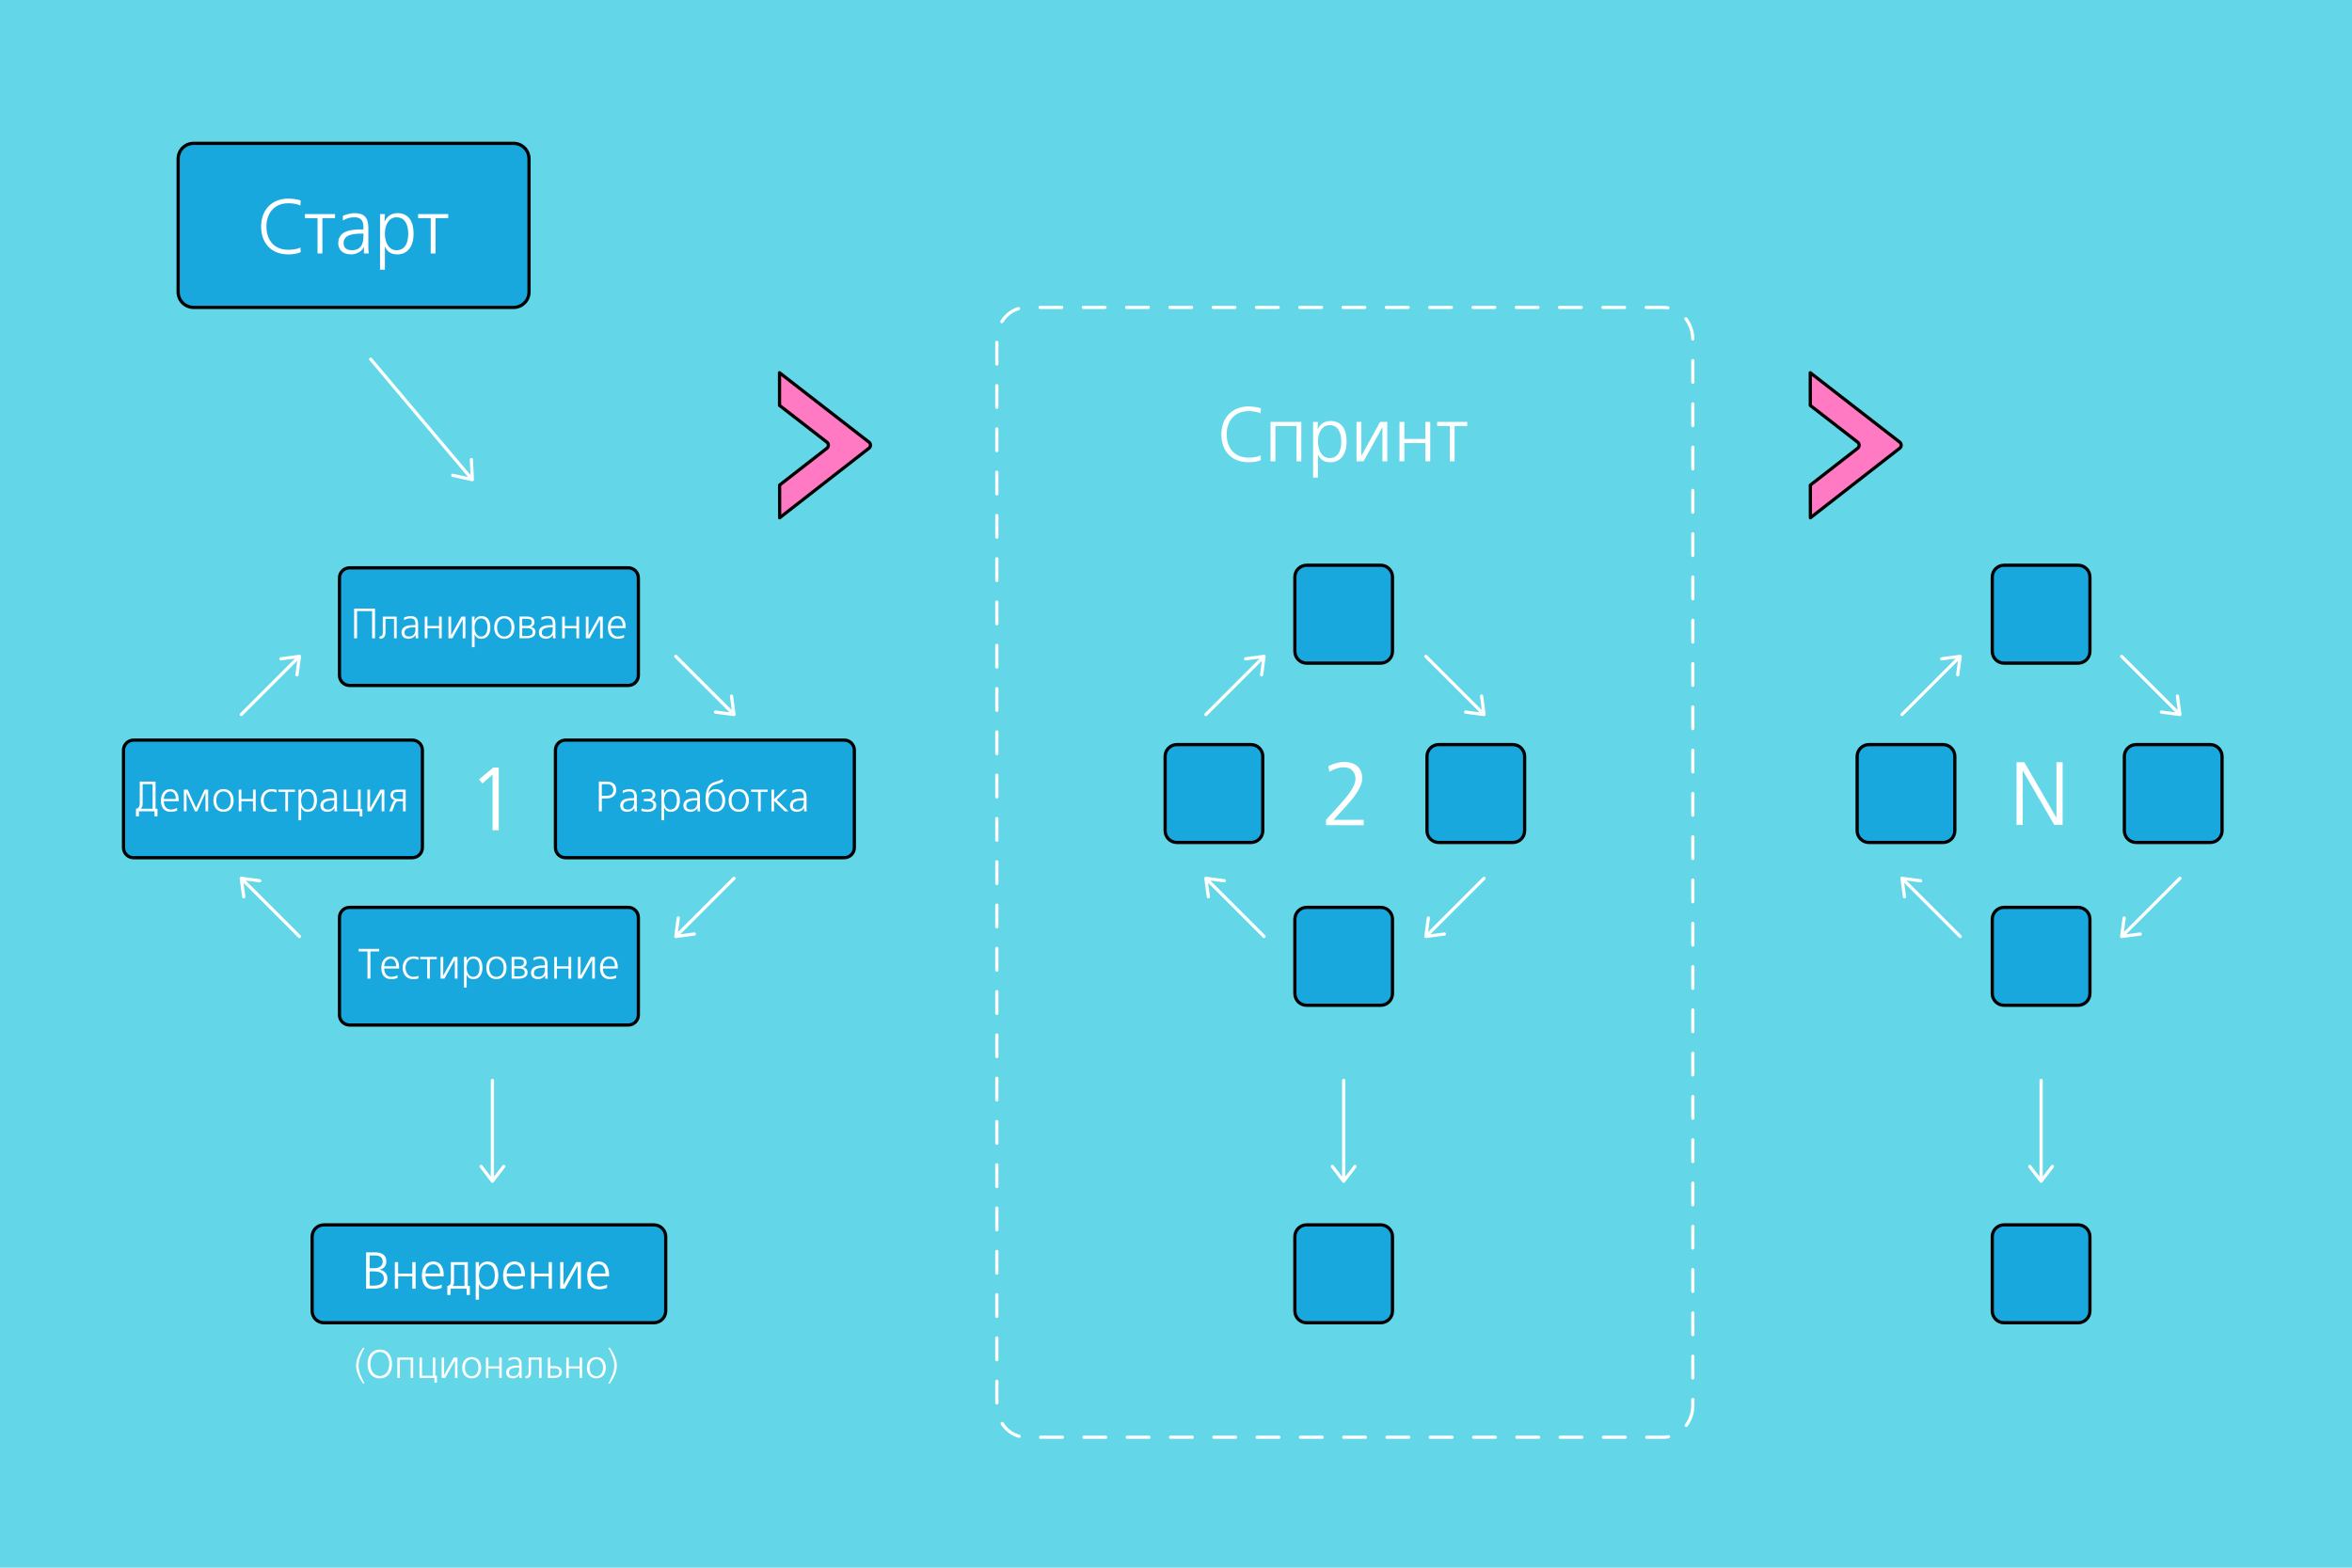 <?xml version="1.0" encoding="utf-8"?>
<!-- Generator: Adobe Illustrator 21.1.0, SVG Export Plug-In . SVG Version: 6.00 Build 0)  -->
<svg version="1.2" baseProfile="tiny" id="Слой_1"
	 xmlns="http://www.w3.org/2000/svg" xmlns:xlink="http://www.w3.org/1999/xlink" x="0px" y="0px" viewBox="0 0 729 486"
	 xml:space="preserve">
<path fill="#63D6E8" d="M-9.18-13.57h747.2v512.52H-9.18L-9.18-13.57z"/>
<path fill="#FF7AC2" stroke="#000000" stroke-linecap="round" stroke-linejoin="round" stroke-miterlimit="10" d="M256.39,137.15
	c0.49,0.48,0.49,1.26,0.01,1.74l-14.76,11.49l0.01,10.14l27.79-21.65c0.48-0.48,0.48-1.25-0.01-1.73l-27.82-21.59l0.01,10.14
	L256.39,137.15L256.39,137.15z M575.87,137.15c0.48,0.48,0.49,1.26,0.01,1.74l-14.76,11.49l0.01,10.14l27.79-21.65
	c0.48-0.48,0.46-1.25-0.01-1.73l-27.82-21.59l0.01,10.14L575.87,137.15L575.87,137.15z"/>
<path fill="#FFFFFF" d="M154.6,237.95v19.44h-1.92v-17.27l-3.15,2.76l-1.06-1.25l4.4-3.68L154.6,237.95z"/>
<path fill="#19A8DE" stroke="#000000" stroke-linecap="round" stroke-linejoin="round" stroke-miterlimit="10" d="M163.97,90.52
	c0,2.65-2.14,4.78-4.78,4.78H60c-2.65,0-4.78-2.14-4.78-4.78V49.23c0-2.65,2.14-4.79,4.78-4.79h99.19c2.65,0,4.78,2.15,4.78,4.79
	V90.52z M206.34,406.41c0,2.03-1.65,3.66-3.68,3.66H100.4c-2.03,0-3.66-1.64-3.66-3.66v-23.03c0-2.03,1.64-3.66,3.66-3.66h102.26
	c2.03,0,3.68,1.64,3.68,3.66V406.41z M197.86,209.37c0,1.73-1.41,3.13-3.13,3.13h-86.38c-1.73,0-3.13-1.41-3.13-3.13v-30.21
	c0-1.74,1.41-3.13,3.13-3.13h86.38c1.73,0,3.13,1.39,3.13,3.13V209.37z"/>
<path fill="#FFFFFF" d="M89.37,63.01c-4.34,0-6.79,3.07-6.79,7.21c0,4.22,2.37,7.21,6.79,7.21c1.1,0,2.78-0.14,3.73-0.72l0.1,1.44
	c-0.91,0.55-2.78,0.72-3.83,0.72c-5.28,0-8.44-3.48-8.44-8.65c0-5.08,3.25-8.65,8.44-8.65c0.97,0,2.97,0.17,3.83,0.62l-0.1,1.53
	C92.05,63.18,90.54,63.01,89.37,63.01z M103.84,66.37v1.26h-3.91v10.95h-1.51V67.63h-3.91v-1.26H103.84z M108.87,78.86
	c-3.48,0-4.03-2.35-4.03-3.44c0-4.11,4.36-4.3,7.52-4.3h0.29V70.5c0-2.08-0.74-3.14-2.78-3.14c-1.26,0-2.46,0.29-3.59,1.01v-1.46
	c0.93-0.45,2.51-0.83,3.59-0.83c3.02,0,4.3,1.36,4.3,4.55v5.39c0,0.97,0,1.72,0.12,2.56h-1.49v-1.96h-0.04
	C112.07,78.08,110.38,78.86,108.87,78.86z M106.49,75.37c0,1.61,1.15,2.2,2.55,2.2c3.54,0,3.61-3.09,3.61-4.41v-0.74h-0.43
	C109.61,72.42,106.49,72.69,106.49,75.37z M119.19,68.59h0.06c0.38-0.68,1.32-2.51,3.91-2.51c3.59,0,5.03,2.68,5.03,6.39
	c0,3.62-1.67,6.4-5.03,6.4c-1.93,0-3.07-0.79-3.82-2.37h-0.04v7.12h-1.51V66.37h1.51L119.19,68.59z M119.29,72.47
	c0,2.24,0.94,5.1,3.62,5.1c2.88,0,3.62-2.72,3.62-5.1c0-2.37-0.74-5.1-3.62-5.1C120.23,67.36,119.29,70.24,119.29,72.47z
	 M138.92,66.37v1.26h-3.91v10.95h-1.51V67.63h-3.91v-1.26H138.92z M387,127.44c-4.34,0-6.79,3.07-6.79,7.22
	c0,4.21,2.38,7.21,6.79,7.21c1.1,0,2.78-0.14,3.73-0.72l0.1,1.44c-0.91,0.55-2.78,0.72-3.83,0.72c-5.27,0-8.44-3.48-8.44-8.65
	c0-5.08,3.25-8.66,8.44-8.66c0.99,0,2.97,0.18,3.83,0.63l-0.1,1.53C389.68,127.6,388.17,127.44,387,127.44L387,127.44z
	 M401.83,132.09h-6.52v10.92h-1.5v-12.22h9.53v12.22h-1.51V132.09z M408.4,133.02h0.04c0.39-0.66,1.32-2.51,3.91-2.51
	c3.6,0,5.03,2.69,5.03,6.4c0,3.62-1.67,6.4-5.03,6.4c-1.92,0-3.07-0.8-3.81-2.37h-0.04v7.11h-1.52V130.8h1.52L408.4,133.02z
	 M408.5,136.9c0,2.23,0.93,5.1,3.61,5.1c2.88,0,3.62-2.73,3.62-5.1s-0.74-5.1-3.62-5.1C409.43,131.8,408.5,134.68,408.5,136.9z
	 M428.48,132.44l-5.85,10.57h-2.18v-12.22h1.51v10.52l5.8-10.52h2.23v12.22h-1.51V132.44z M441.8,137.36h-6.52v5.65h-1.51v-12.22
	h1.51v5.27h6.52v-5.27h1.5v12.22h-1.5V137.36z M454.76,130.79v1.28h-3.91v10.94h-1.5v-10.94h-3.91v-1.28H454.76z M116.24,197.88
	h-0.91v-8.43h-4.66v8.43h-0.91v-9.21h6.48V197.88z M122.96,197.88h-0.83v-6.03h-2.65v4.31c0,1.03-0.51,1.9-1.73,1.88h-0.07
	l-0.08-0.75h0.08c0.75,0,0.96-0.52,0.97-1.16v-4.97h4.3v6.72H122.96z M126.66,198.03c-1.92,0-2.21-1.3-2.21-1.89
	c0-2.26,2.4-2.37,4.14-2.37h0.17v-0.34c0-1.15-0.41-1.73-1.54-1.73c-0.7,0-1.36,0.15-1.98,0.55v-0.81c0.52-0.24,1.39-0.45,1.98-0.45
	c1.67,0,2.37,0.74,2.37,2.5v2.97c0,0.54,0,0.95,0.07,1.42h-0.82v-1.08h-0.03C128.43,197.6,127.49,198.03,126.66,198.03
	L126.66,198.03z M125.36,196.1c0,0.89,0.63,1.22,1.41,1.22c1.95,0,1.99-1.7,1.99-2.44v-0.4h-0.24
	C127.07,194.49,125.36,194.63,125.36,196.1z M136.08,194.77h-3.6v3.11h-0.83v-6.73h0.83v2.9h3.6v-2.9h0.83v6.73h-0.83V194.77z
	 M143.42,192.05l-3.22,5.83H139v-6.73h0.83v5.78l3.19-5.78h1.23v6.73h-0.83V192.05z M147.04,192.37h0.02
	c0.22-0.38,0.73-1.38,2.16-1.38c1.98,0,2.77,1.47,2.77,3.52c0,1.99-0.92,3.52-2.77,3.52c-1.06,0-1.69-0.43-2.1-1.31h-0.02v3.92
	h-0.83v-9.5h0.83L147.04,192.37z M147.1,194.51c0,1.23,0.51,2.81,1.99,2.81c1.58,0,1.99-1.51,1.99-2.81c0-1.31-0.41-2.81-1.99-2.81
	C147.61,191.7,147.1,193.28,147.1,194.51z M159.45,194.51c0,1.84-0.96,3.52-3.14,3.52c-2.17,0-3.13-1.68-3.13-3.52
	s0.96-3.52,3.13-3.52C158.49,190.99,159.45,192.67,159.45,194.51z M158.54,194.51c0-1.56-0.77-2.81-2.24-2.81
	c-1.45,0-2.23,1.25-2.23,2.81s0.77,2.81,2.23,2.81C157.77,197.32,158.54,196.07,158.54,194.51z M165.67,192.87
	c0,0.73-0.39,1.22-1.04,1.45v0.01c0.81,0.2,1.35,0.8,1.35,1.58c0,1.49-1.31,1.96-2.78,1.96h-2.17v-6.73h2.37
	C164.56,191.15,165.67,191.57,165.67,192.87L165.67,192.87z M164.83,192.86c0-0.89-0.82-1.02-1.46-1.02h-1.51v2.18h1.32
	C163.92,194.02,164.83,193.85,164.83,192.86L164.83,192.86z M165.1,195.96c0-1.11-1-1.24-2.04-1.24h-1.2v2.46h1.32
	C164.12,197.18,165.1,196.93,165.1,195.96L165.1,195.96z M169.25,198.03c-1.92,0-2.23-1.3-2.23-1.89c0-2.26,2.4-2.37,4.15-2.37h0.15
	v-0.34c0-1.15-0.41-1.73-1.53-1.73c-0.71,0-1.36,0.15-1.98,0.55v-0.81c0.51-0.24,1.38-0.45,1.98-0.45c1.66,0,2.36,0.74,2.36,2.5
	v2.97c0,0.54,0,0.95,0.07,1.42h-0.82v-1.08h-0.02C171.01,197.6,170.08,198.03,169.25,198.03L169.25,198.03z M167.93,196.1
	c0,0.89,0.64,1.22,1.41,1.22c1.95,0,1.99-1.7,1.99-2.44v-0.4h-0.23C169.65,194.49,167.93,194.63,167.93,196.1L167.93,196.1z
	 M178.66,194.77h-3.59v3.11h-0.83v-6.73h0.83v2.9h3.59v-2.9h0.83v6.73h-0.83V194.77z M186,192.05l-3.23,5.83h-1.19v-6.73h0.83v5.78
	l3.2-5.78h1.23v6.73H186V192.05z M191.49,198.03c-2.24,0-3.07-1.51-3.07-3.52c0-2.06,1.13-3.52,2.83-3.52c1.9,0,2.68,1.53,2.68,3.33
	v0.42h-4.61c0,1.43,0.76,2.58,2.23,2.58c0.6,0,1.48-0.25,1.88-0.5v0.84C192.86,197.9,192.11,198.03,191.49,198.03L191.49,198.03z
	 M191.31,191.7c-1.23,0-1.98,1.23-1.98,2.34h3.7C193.02,192.86,192.55,191.7,191.31,191.7z"/>
<path fill="#19A8DE" stroke="#000000" stroke-linecap="round" stroke-linejoin="round" stroke-miterlimit="10" d="M197.86,314.64
	c0,1.74-1.41,3.13-3.13,3.13h-86.38c-1.73,0-3.13-1.39-3.13-3.13v-30.21c0-1.73,1.41-3.13,3.13-3.13h86.38
	c1.73,0,3.13,1.41,3.13,3.13V314.64z"/>
<path fill="#FFFFFF" d="M111.17,294.17h6.36v0.8h-2.72v8.42h-0.91v-8.42h-2.73L111.17,294.17z M121.26,303.55
	c-2.24,0-3.07-1.51-3.07-3.53c0-2.06,1.13-3.52,2.83-3.52c1.9,0,2.68,1.53,2.68,3.34v0.42h-4.61c0,1.43,0.76,2.57,2.23,2.57
	c0.6,0,1.48-0.24,1.88-0.5v0.85C122.63,303.42,121.88,303.55,121.26,303.55L121.26,303.55z M121.08,297.21
	c-1.23,0-1.98,1.23-1.98,2.35h3.7C122.8,298.37,122.32,297.21,121.08,297.21z M128.22,297.21c-1.62,0-2.52,1.18-2.52,2.81
	c0,1.54,0.92,2.81,2.44,2.81c0.53,0,1.02-0.11,1.52-0.3l0.08,0.77c-0.56,0.2-1.1,0.24-1.73,0.24c-2.16,0-3.22-1.65-3.22-3.53
	c0-2.07,1.34-3.52,3.33-3.52c0.81,0,1.38,0.19,1.62,0.27l-0.07,0.8C129.22,297.36,128.68,297.21,128.22,297.21L128.22,297.21z
	 M135.38,296.65v0.71h-2.14v6.03h-0.83v-6.03h-2.16v-0.71H135.38z M140.97,297.57l-3.22,5.82h-1.2v-6.74h0.83v5.8l3.2-5.8h1.22v6.74
	h-0.83V297.57z M144.59,297.88h0.02c0.21-0.37,0.73-1.38,2.15-1.38c1.98,0,2.78,1.48,2.78,3.52c0,2-0.93,3.53-2.78,3.53
	c-1.05,0-1.68-0.43-2.09-1.31h-0.03v3.92h-0.83v-9.51h0.83L144.59,297.88z M144.64,300.02c0,1.23,0.52,2.81,2,2.81
	c1.58,0,1.99-1.49,1.99-2.81c0-1.31-0.41-2.81-1.99-2.81C145.16,297.21,144.64,298.8,144.64,300.02z M157,300.02
	c0,1.84-0.96,3.53-3.14,3.53s-3.14-1.69-3.14-3.53c0-1.83,0.96-3.52,3.14-3.52S157,298.19,157,300.02z M156.1,300.02
	c0-1.55-0.79-2.81-2.24-2.81s-2.23,1.26-2.23,2.81c0,1.56,0.77,2.81,2.23,2.81S156.1,301.58,156.1,300.02z M163.23,298.39
	c0,0.72-0.4,1.21-1.04,1.45v0.01c0.8,0.2,1.34,0.8,1.34,1.58c0,1.49-1.31,1.96-2.77,1.96h-2.18v-6.74h2.38
	C162.12,296.65,163.23,297.08,163.23,298.39L163.23,298.39z M162.38,298.37c0-0.87-0.82-1.01-1.47-1.01h-1.51v2.17h1.33
	C161.46,299.53,162.38,299.36,162.38,298.37z M162.65,301.48c0-1.11-1-1.24-2.04-1.24h-1.21v2.45h1.33
	C161.66,302.68,162.65,302.45,162.65,301.48L162.65,301.48z M166.79,303.55c-1.92,0-2.21-1.3-2.21-1.9c0-2.26,2.4-2.36,4.14-2.36
	h0.17v-0.34c0-1.15-0.41-1.74-1.54-1.74c-0.7,0-1.36,0.17-1.98,0.56v-0.81c0.52-0.25,1.39-0.46,1.98-0.46
	c1.67,0,2.37,0.75,2.37,2.51v2.97c0,0.54,0,0.95,0.07,1.42h-0.82v-1.08h-0.03C168.56,303.12,167.62,303.55,166.79,303.55
	L166.79,303.55z M165.48,301.62c0,0.89,0.63,1.21,1.41,1.21c1.95,0,1.99-1.69,1.99-2.42V300h-0.24
	C167.2,299.99,165.48,300.14,165.48,301.62L165.48,301.62z M176.21,300.27h-3.6v3.12h-0.83v-6.74h0.83v2.91h3.6v-2.91h0.83v6.74
	h-0.83V300.27z M183.55,297.57l-3.22,5.82h-1.2v-6.74h0.83v5.8l3.19-5.8h1.23v6.74h-0.83V297.57z M189.03,303.55
	c-2.23,0-3.06-1.51-3.06-3.53c0-2.06,1.13-3.52,2.83-3.52c1.9,0,2.68,1.53,2.68,3.34v0.42h-4.61c0,1.43,0.76,2.57,2.21,2.57
	c0.61,0,1.49-0.24,1.89-0.5v0.85C190.4,303.42,189.65,303.55,189.03,303.55L189.03,303.55z M188.86,297.21
	c-1.23,0-1.98,1.23-1.98,2.35h3.7C190.58,298.37,190.1,297.21,188.86,297.21z M119.74,391.01c0,1.33-0.66,2.29-2.06,2.57v0.03
	c1.43,0.27,2.39,1.2,2.39,2.69c0,2.46-2,3.22-4.35,3.22h-2.25v-11.29h2.69C118,388.23,119.74,388.84,119.74,391.01z M118.62,391.06
	c0-1.63-1.51-1.86-2.46-1.86h-1.57v3.96h1.27C117.05,393.16,118.62,392.85,118.62,391.06z M118.97,396.35c0-2-1.74-2.21-3.39-2.21
	h-0.99v4.42h1.16C117.26,398.55,118.97,398.14,118.97,396.35L118.97,396.35z M127.79,395.7h-4.39v3.82h-1.02v-8.25h1.02v3.56h4.39
	v-3.56h1.03v8.25h-1.03L127.79,395.7z M134.51,399.71c-2.73,0-3.75-1.84-3.75-4.32c0-2.52,1.39-4.32,3.48-4.32
	c2.34,0,3.29,1.87,3.29,4.1v0.51h-5.65c0,1.75,0.94,3.15,2.71,3.15c0.75,0,1.83-0.31,2.31-0.61v1.03
	C136.19,399.56,135.27,399.71,134.51,399.71z M134.3,391.95c-1.51,0-2.42,1.51-2.42,2.86h4.53
	C136.4,393.37,135.82,391.95,134.3,391.95z M138.73,398.66c0.75-0.1,1.01-0.7,1.01-1.41v-5.99H145v7.39h0.64v2.8h-1.02v-1.94h-4.96
	v1.94h-1.02v-2.8L138.73,398.66L138.73,398.66L138.73,398.66z M143.97,392.13h-3.23v5.16c0,0.5-0.1,0.97-0.41,1.37h3.64V392.13z
	 M148.4,392.77h0.03c0.27-0.45,0.9-1.69,2.63-1.69c2.44,0,3.4,1.8,3.4,4.32c0,2.45-1.13,4.32-3.4,4.32c-1.28,0-2.07-0.53-2.57-1.61
	h-0.03v4.8h-1.02v-11.65h1.02L148.4,392.77L148.4,392.77z M148.47,395.39c0,1.51,0.63,3.44,2.45,3.44c1.94,0,2.45-1.84,2.45-3.44
	c0-1.61-0.51-3.44-2.45-3.44C149.1,391.95,148.47,393.89,148.47,395.39z M159.68,399.71c-2.73,0-3.75-1.84-3.75-4.32
	c0-2.52,1.39-4.32,3.48-4.32c2.34,0,3.29,1.87,3.29,4.1v0.51h-5.65c0,1.75,0.93,3.15,2.71,3.15c0.74,0,1.83-0.31,2.31-0.61v1.03
	C161.37,399.56,160.45,399.71,159.68,399.71z M159.47,391.95c-1.51,0-2.42,1.51-2.42,2.86h4.53
	C161.58,393.37,160.99,391.95,159.47,391.95z M170.06,395.7h-4.41v3.82h-1.02v-8.25h1.02v3.56h4.41v-3.56h1.01v8.25h-1.01V395.7z
	 M179.04,392.38l-3.94,7.14h-1.47v-8.25h1.02v7.1l3.91-7.1h1.5v8.25h-1.02V392.38z M185.76,399.71c-2.73,0-3.75-1.84-3.75-4.32
	c0-2.52,1.38-4.32,3.48-4.32c2.32,0,3.29,1.87,3.29,4.1v0.51h-5.65c0,1.75,0.93,3.15,2.71,3.15c0.74,0,1.83-0.31,2.31-0.61v1.03
	C187.45,399.56,186.52,399.71,185.76,399.71z M185.55,391.95c-1.51,0-2.42,1.51-2.42,2.86h4.53
	C187.66,393.37,187.07,391.95,185.55,391.95z M110.37,423.35c0-2.07,1.03-3.83,2.1-5.52h0.52c-0.9,1.73-1.85,3.53-1.85,5.52
	c0,2,0.95,3.81,1.85,5.53h-0.52C111.4,427.19,110.37,425.43,110.37,423.35z M121.51,422.85c-0.02,2.63-1.31,4.45-3.79,4.45
	s-3.76-1.82-3.79-4.45c-0.02-2.34,1.2-4.46,3.79-4.46C120.32,418.39,121.55,420.51,121.51,422.85z M117.73,426.56
	c2.03,0,2.93-1.88,2.93-3.71s-0.91-3.72-2.93-3.72c-2.03,0-2.93,1.89-2.93,3.72C114.79,424.67,115.7,426.56,117.73,426.56z
	 M127.29,421.52h-3.35v5.63h-0.78v-6.3h4.91v6.3h-0.78L127.29,421.52z M130.02,420.85h0.78v5.64h3.36v-5.64h0.77v5.64h0.5v2.14
	h-0.79v-1.48h-4.62L130.02,420.85z M141.02,421.71l-3.01,5.44h-1.13v-6.3h0.77v5.43l2.99-5.43h1.15v6.3h-0.77V421.71z M149.13,424
	c0,1.72-0.9,3.3-2.93,3.3s-2.94-1.58-2.94-3.3c0-1.7,0.91-3.29,2.94-3.29S149.13,422.29,149.13,424z M148.28,424
	c0-1.45-0.73-2.62-2.08-2.62c-1.36,0-2.09,1.17-2.09,2.62c0,1.46,0.73,2.63,2.09,2.63C147.55,426.63,148.28,425.46,148.28,424z
	 M154.73,424.24h-3.35v2.91h-0.77v-6.3h0.77v2.72h3.35v-2.72h0.78v6.3h-0.78V424.24z M158.96,427.3c-1.78,0-2.07-1.21-2.07-1.77
	c0-2.11,2.25-2.21,3.87-2.21h0.14V423c0-1.07-0.38-1.62-1.43-1.62c-0.65,0-1.27,0.14-1.85,0.52v-0.75c0.48-0.23,1.3-0.43,1.85-0.43
	c1.56,0,2.21,0.7,2.21,2.35v2.77c0,0.51,0,0.9,0.06,1.33h-0.76v-1.02h-0.02C160.62,426.89,159.75,427.3,158.96,427.3z
	 M157.75,425.49c0,0.83,0.6,1.14,1.31,1.14c1.83,0,1.86-1.59,1.86-2.27v-0.39h-0.22C159.35,423.98,157.75,424.11,157.75,425.49z
	 M167.85,427.15h-0.77v-5.65h-2.47v4.03c0,0.96-0.49,1.77-1.62,1.76h-0.07l-0.08-0.7h0.08c0.71,0,0.91-0.5,0.92-1.1v-4.65h4.01
	L167.85,427.15L167.85,427.15z M170.58,423.52h1.41c1.27,0,2.18,0.62,2.18,1.8s-0.99,1.83-2.18,1.83h-2.18v-6.3h0.77L170.58,423.52
	L170.58,423.52z M173.38,425.34c0-0.81-0.58-1.16-1.43-1.16h-1.37v2.32h1.37C172.78,426.5,173.38,426.11,173.38,425.34z
	 M179.65,424.24h-3.36v2.91h-0.78v-6.3h0.78v2.72h3.36v-2.72h0.78v6.3h-0.78V424.24z M187.77,424c0,1.72-0.9,3.3-2.93,3.3
	c-2.04,0-2.94-1.58-2.94-3.3c0-1.7,0.91-3.29,2.94-3.29S187.77,422.29,187.77,424z M186.91,424c0-1.45-0.73-2.62-2.08-2.62
	c-1.36,0-2.09,1.17-2.09,2.62c0,1.46,0.73,2.63,2.09,2.63C186.18,426.63,186.91,425.46,186.91,424z M191.18,423.35
	c0,2.08-1.04,3.84-2.11,5.53h-0.52c0.91-1.73,1.85-3.53,1.85-5.53c0-1.99-0.94-3.8-1.85-5.52h0.52
	C190.14,419.52,191.18,421.28,191.18,423.35z"/>
<path fill="#19A8DE" stroke="#000000" stroke-linecap="round" stroke-linejoin="round" stroke-miterlimit="10" d="M264.8,262.78
	c0,1.73-1.41,3.12-3.13,3.12h-86.38c-1.73,0-3.13-1.39-3.13-3.12v-30.22c0-1.73,1.41-3.12,3.13-3.12h86.38
	c1.73,0,3.13,1.39,3.13,3.12V262.78z"/>
<path fill="#FFFFFF" d="M191.01,244.92c0,1.72-1.3,2.61-2.94,2.61h-1.54v3.99h-0.91v-9.21h2.53
	C189.88,242.31,191.01,243.17,191.01,244.92z M190.09,244.92c0-1.16-0.65-1.83-1.82-1.83h-1.75v3.64h0.9
	C188.8,246.74,190.09,246.58,190.09,244.92L190.09,244.92z M194.45,251.68c-1.92,0-2.21-1.3-2.21-1.89c0-2.26,2.4-2.37,4.14-2.37
	h0.17v-0.34c0-1.15-0.41-1.73-1.54-1.73c-0.7,0-1.36,0.15-1.98,0.55v-0.81c0.52-0.24,1.39-0.46,1.98-0.46
	c1.66,0,2.37,0.75,2.37,2.51v2.97c0,0.54,0,0.95,0.07,1.42h-0.82v-1.08h-0.03C196.22,251.24,195.28,251.68,194.45,251.68z
	 M193.15,249.75c0,0.89,0.63,1.22,1.39,1.22c1.96,0,2-1.7,2-2.44v-0.41h-0.24C194.86,248.12,193.15,248.28,193.15,249.75z
	 M202.3,246.46c0-0.79-0.7-1.13-1.61-1.13c-0.56,0-1.25,0.11-1.74,0.38l-0.09-0.76c0.56-0.2,1.24-0.32,1.87-0.32
	c1.42-0.01,2.39,0.65,2.39,1.82c0,0.69-0.35,1.23-1.07,1.53v0.01c0.87,0.24,1.36,0.81,1.36,1.69c0,1.26-1.13,2-2.69,2
	c-0.62,0-1.32-0.09-1.9-0.3l-0.06-0.01l0.12-0.77l0.08,0.04c0.55,0.25,1.28,0.33,1.77,0.33c1.03,0,1.79-0.39,1.79-1.34
	c0-0.99-0.89-1.26-1.8-1.26h-1.15v-0.7h1.14C201.71,247.67,202.3,247.27,202.3,246.46L202.3,246.46z M205.78,246.02h0.02
	c0.21-0.38,0.73-1.39,2.15-1.39c1.98,0,2.78,1.48,2.78,3.53c0,1.99-0.93,3.52-2.78,3.52c-1.05,0-1.68-0.43-2.09-1.31h-0.03v3.92H205
	v-9.5h0.83L205.78,246.02z M205.82,248.15c0,1.23,0.52,2.81,1.99,2.81c1.59,0,1.99-1.51,1.99-2.81c0-1.31-0.4-2.81-1.99-2.81
	C206.34,245.34,205.82,246.93,205.82,248.15z M214.02,251.68c-1.92,0-2.21-1.3-2.21-1.89c0-2.26,2.4-2.37,4.14-2.37h0.17v-0.34
	c0-1.15-0.41-1.73-1.54-1.73c-0.7,0-1.36,0.15-1.98,0.55v-0.81c0.52-0.24,1.39-0.46,1.98-0.46c1.67,0,2.37,0.75,2.37,2.51v2.97
	c0,0.54,0,0.95,0.07,1.42h-0.82v-1.08h-0.03C215.8,251.24,214.85,251.68,214.02,251.68z M212.72,249.75c0,0.89,0.63,1.22,1.41,1.22
	c1.95,0,1.99-1.7,1.99-2.44v-0.41h-0.24C214.43,248.12,212.72,248.28,212.72,249.75z M223.73,241.5l0.54,0.54
	c-0.63,0.95-2.78,0.93-3.65,1.73c-0.61,0.54-0.94,1.31-1.06,2.16h0.03c0.42-0.84,1.33-1.31,2.15-1.31c2.11,0,3.04,1.69,3.04,3.53
	s-0.93,3.52-3.04,3.52s-3.06-1.68-3.06-3.52c0-2.38,0.34-4.02,1.54-5.06C221.14,242.28,223.3,242.18,223.73,241.5L223.73,241.5z
	 M223.88,248.15c0-1.56-0.74-2.81-2.14-2.81s-2.14,1.25-2.14,2.81s0.74,2.81,2.14,2.81S223.88,249.72,223.88,248.15z M232.13,248.15
	c0,1.84-0.96,3.52-3.14,3.52s-3.14-1.68-3.14-3.52s0.96-3.53,3.14-3.53S232.13,246.32,232.13,248.15z M231.22,248.15
	c0-1.56-0.77-2.81-2.23-2.81c-1.45,0-2.24,1.25-2.24,2.81s0.79,2.81,2.24,2.81C230.44,250.97,231.22,249.72,231.22,248.15z
	 M237.92,244.79v0.7h-2.14v6.03h-0.83v-6.03h-2.15v-0.7H237.92z M239.93,247.76l3.03-2.97H244l-3.25,3.17l3.65,3.56h-1.17l-3.3-3.24
	v3.24h-0.83v-6.73h0.83L239.93,247.76z M247.06,251.68c-1.92,0-2.21-1.3-2.21-1.89c0-2.26,2.4-2.37,4.14-2.37h0.15v-0.34
	c0-1.15-0.41-1.73-1.53-1.73c-0.7,0-1.36,0.15-1.98,0.55v-0.81c0.52-0.24,1.38-0.46,1.98-0.46c1.66,0,2.37,0.75,2.37,2.51v2.97
	c0,0.54,0,0.95,0.06,1.42h-0.81v-1.08h-0.03C248.83,251.24,247.89,251.68,247.06,251.68L247.06,251.68z M245.75,249.75
	c0,0.89,0.63,1.22,1.39,1.22c1.96,0,1.99-1.7,1.99-2.44v-0.41h-0.23C247.47,248.12,245.75,248.28,245.75,249.75L245.75,249.75z"/>
<path fill="#19A8DE" stroke="#000000" stroke-linecap="round" stroke-linejoin="round" stroke-miterlimit="10" d="M130.92,262.78
	c0,1.73-1.41,3.12-3.13,3.12H41.41c-1.73,0-3.13-1.39-3.13-3.12v-30.22c0-1.73,1.41-3.12,3.13-3.12h86.38
	c1.73,0,3.13,1.39,3.13,3.12V262.78z"/>
<path fill="#FFFFFF" d="M42.18,250.72c0.84-0.1,1.14-0.85,1.14-1.69v-6.72h4.89v8.41h0.6v2.38h-0.92v-1.58h-4.83v1.58h-0.91v-2.38
	C42.15,250.72,42.18,250.72,42.18,250.72z M43.66,250.72h3.64v-7.63h-3.09v5.97C44.21,249.69,44.09,250.27,43.66,250.72z
	 M52.94,251.68c-2.23,0-3.06-1.51-3.06-3.52c0-2.06,1.13-3.53,2.83-3.53c1.9,0,2.68,1.54,2.68,3.34v0.42h-4.61
	c0,1.43,0.76,2.58,2.21,2.58c0.61,0,1.49-0.25,1.89-0.51v0.85C54.31,251.54,53.56,251.68,52.94,251.68z M52.77,245.34
	c-1.23,0-1.98,1.23-1.98,2.34h3.7C54.49,246.51,54.01,245.34,52.77,245.34z M60.79,250.49l2.61-5.7h1.12v6.73h-0.83v-5.76
	l-2.55,5.76h-0.7l-2.62-5.76v5.76h-0.84v-6.73h1.2L60.79,250.49z M72.42,248.15c0,1.84-0.96,3.52-3.14,3.52s-3.14-1.68-3.14-3.52
	s0.96-3.53,3.14-3.53S72.42,246.32,72.42,248.15z M71.51,248.15c0-1.56-0.79-2.81-2.24-2.81s-2.23,1.25-2.23,2.81
	s0.77,2.81,2.23,2.81S71.51,249.72,71.51,248.15z M78.42,248.41h-3.6v3.11h-0.83v-6.73h0.83v2.9h3.6v-2.9h0.83v6.73h-0.83V248.41z
	 M84.26,245.34c-1.63,0-2.53,1.17-2.53,2.81c0,1.53,0.93,2.81,2.45,2.81c0.53,0,1.02-0.12,1.52-0.31l0.08,0.79
	c-0.56,0.2-1.1,0.23-1.73,0.23c-2.17,0-3.22-1.65-3.22-3.52c0-2.07,1.33-3.53,3.32-3.53c0.81,0,1.39,0.19,1.63,0.27l-0.07,0.8
	C85.26,245.49,84.72,245.34,84.26,245.34L84.26,245.34z M91.43,244.79v0.7h-2.16v6.03h-0.83v-6.03h-2.15v-0.7H91.43z M93.29,246.02
	h0.02c0.22-0.38,0.73-1.39,2.16-1.39c1.98,0,2.77,1.48,2.77,3.53c0,1.99-0.92,3.52-2.77,3.52c-1.06,0-1.69-0.43-2.1-1.31h-0.02v3.92
	h-0.83v-9.5h0.83C93.35,244.79,93.29,246.02,93.29,246.02z M93.34,248.15c0,1.23,0.51,2.81,1.99,2.81c1.58,0,1.99-1.51,1.99-2.81
	c0-1.31-0.41-2.81-1.99-2.81C93.85,245.34,93.34,246.93,93.34,248.15z M101.54,251.68c-1.92,0-2.23-1.3-2.23-1.89
	c0-2.26,2.4-2.37,4.15-2.37h0.15v-0.34c0-1.15-0.41-1.73-1.53-1.73c-0.7,0-1.36,0.15-1.98,0.55v-0.81c0.51-0.24,1.38-0.46,1.98-0.46
	c1.66,0,2.36,0.75,2.36,2.51v2.97c0,0.54,0,0.95,0.07,1.42h-0.82v-1.08h-0.02C103.3,251.24,102.37,251.68,101.54,251.68z
	 M100.24,249.75c0,0.89,0.63,1.22,1.39,1.22c1.96,0,1.99-1.7,1.99-2.44v-0.41h-0.23C101.95,248.12,100.24,248.28,100.24,249.75z
	 M106.54,244.79h0.83v6.02h3.58v-6.02h0.83v6.02h0.53v2.29h-0.83v-1.58h-4.94V244.79z M118.3,245.7l-3.22,5.82h-1.2v-6.73h0.83v5.79
	l3.2-5.79h1.22v6.73h-0.83V245.7z M124.9,248.41h-1.18c-0.68,0.01-0.9,0-1.31,0.84l-0.83,2.27h-0.94l1.04-2.65h0.01
	c0.17-0.35,0.34-0.6,0.68-0.76v-0.01c-0.74-0.2-1.34-0.75-1.34-1.53c-0.02-1.26,0.87-1.79,2.15-1.78h2.56v6.73h-0.83v-3.11
	L124.9,248.41L124.9,248.41z M121.86,246.57c0,0.84,0.89,1.13,1.69,1.13h1.35v-2.21h-1.32
	C122.61,245.49,121.86,245.55,121.86,246.57z"/>
<path fill="none" stroke="#FFFFFF" stroke-linecap="round" stroke-linejoin="round" stroke-miterlimit="10" d="M146.11,142.47
	l0.29,6.22l-6.08-1.34 M146.4,148.69l-31.51-37.35 M156.14,361.61l-3.52,4.58l-3.51-4.58 M152.62,366.19v-31.25 M226.73,215.79
	l0.77,5.72l-5.74-0.76 M227.5,221.51l-18.04-18.03 M215.19,289.56l-5.73,0.76l0.77-5.73 M209.46,290.32l18.04-18.03 M75.54,278.01
	l-0.76-5.72l5.73,0.76 M74.78,272.29l18.03,18.03 M87.09,204.24l5.72-0.76l-0.76,5.72 M92.81,203.48l-18.03,18.03"/>
<path fill="#FFFFFF" d="M415.46,249.24c2.34-2.59,4.68-5.49,4.68-7.86c0-2.06-1.51-3.5-3.43-3.5c-1.75,0-3.14,0.5-4.67,1.38
	l-0.34-1.75c1.43-0.7,3.32-1.31,4.9-1.31c3.14,0,5.62,1.58,5.62,5.09c0,2.9-2.83,6.27-5.35,9.02l-3.51,3.84h9.31v1.67H411v-1.67
	L415.46,249.24L415.46,249.24z"/>
<path fill="#19A8DE" stroke="#000000" stroke-linecap="round" stroke-linejoin="round" stroke-miterlimit="10" d="M431.6,201.92
	c0,2.03-1.64,3.66-3.66,3.66H405c-2.03,0-3.66-1.64-3.66-3.66v-23.03c0-2.03,1.64-3.66,3.66-3.66h22.94c2.03,0,3.66,1.64,3.66,3.66
	V201.92z M431.6,307.99c0,2.03-1.64,3.66-3.66,3.66H405c-2.03,0-3.66-1.64-3.66-3.66v-23.01c0-2.03,1.64-3.68,3.66-3.68h22.94
	c2.03,0,3.66,1.65,3.66,3.68V307.99z M431.6,406.41c0,2.03-1.64,3.66-3.66,3.66H405c-2.03,0-3.66-1.64-3.66-3.66v-23.03
	c0-2.03,1.64-3.66,3.66-3.66h22.94c2.03,0,3.66,1.64,3.66,3.66V406.41z M647.77,406.41c0,2.03-1.64,3.66-3.66,3.66h-22.95
	c-2.03,0-3.66-1.64-3.66-3.66v-23.03c0-2.03,1.64-3.66,3.66-3.66h22.95c2.03,0,3.66,1.64,3.66,3.66V406.41z M472.56,257.52
	c0,2.03-1.64,3.66-3.66,3.66h-22.95c-2.03,0-3.66-1.64-3.66-3.66v-23.03c0-2.03,1.64-3.66,3.66-3.66h22.95
	c2.03,0,3.66,1.64,3.66,3.66V257.52z M391.4,257.52c0,2.03-1.64,3.66-3.66,3.66h-22.95c-2.03,0-3.66-1.64-3.66-3.66v-23.03
	c0-2.03,1.64-3.66,3.66-3.66h22.95c2.03,0,3.66,1.64,3.66,3.66V257.52z M647.77,201.92c0,2.03-1.64,3.66-3.66,3.66h-22.95
	c-2.03,0-3.66-1.64-3.66-3.66v-23.03c0-2.03,1.64-3.66,3.66-3.66h22.95c2.03,0,3.66,1.64,3.66,3.66V201.92z M647.77,307.99
	c0,2.03-1.64,3.66-3.66,3.66h-22.95c-2.03,0-3.66-1.64-3.66-3.66v-23.01c0-2.03,1.64-3.68,3.66-3.68h22.95
	c2.03,0,3.66,1.65,3.66,3.68V307.99z M688.72,257.52c0,2.03-1.64,3.66-3.66,3.66h-22.94c-2.03,0-3.68-1.64-3.68-3.66v-23.03
	c0-2.03,1.65-3.66,3.68-3.66h22.94c2.03,0,3.66,1.64,3.66,3.66V257.52z M605.9,257.52c0,2.03-1.64,3.66-3.66,3.66H579.3
	c-2.03,0-3.68-1.64-3.68-3.66v-23.03c0-2.03,1.65-3.66,3.68-3.66h22.94c2.03,0,3.66,1.64,3.66,3.66V257.52z"/>
<g>
	<path fill="none" stroke="#FFFFFF" stroke-linecap="round" stroke-linejoin="round" stroke-miterlimit="10" d="M419.98,361.61
		l-3.51,4.58l-3.51-4.58 M416.47,366.19v-31.25"/>
</g>
<path fill="none" stroke="#FFFFFF" stroke-linecap="round" stroke-linejoin="round" stroke-miterlimit="10" d="M459.22,215.79
	l0.76,5.72l-5.72-0.76 M459.98,221.51l-18.03-18.03 M447.69,289.56l-5.74,0.76l0.77-5.73 M441.95,290.32l18.03-18.03 M374.53,278.01
	l-0.77-5.72l5.72,0.76 M373.76,272.29l18.03,18.03 M386.07,204.24l5.72-0.76l-0.76,5.72 M391.79,203.48l-18.03,18.03"/>
<path fill="#FFFFFF" d="M627.44,236.29l9.88,17.11h0.07v-17.11h1.92v19.44h-2.59L627,238.97h-0.06v16.76h-1.91v-19.44H627.44z"/>
<g>
	<path fill="none" stroke="#FFFFFF" stroke-linecap="round" stroke-linejoin="round" stroke-miterlimit="10" d="M636.15,361.61
		l-3.51,4.58l-3.52-4.58 M632.64,366.19v-31.25"/>
</g>
<path fill="none" stroke="#FFFFFF" stroke-linecap="round" stroke-linejoin="round" stroke-miterlimit="10" d="M674.89,215.79
	l0.76,5.72l-5.73-0.76 M675.65,221.51l-18.03-18.03 M663.35,289.56l-5.74,0.76l0.77-5.73 M657.61,290.32l18.04-18.03 M590.29,278.01
	l-0.77-5.72l5.74,0.76 M589.52,272.29l18.04,18.03 M601.83,204.24l5.73-0.76l-0.77,5.72 M607.56,203.48l-18.04,18.03"/>
<path fill="none" stroke="#FFFFFF" stroke-linecap="round" stroke-linejoin="round" stroke-miterlimit="10" stroke-dasharray="6.71,6.71" d="
	M524.7,435.6c0,5.5-4.08,9.96-9.13,9.96H318.1c-5.05,0-9.13-4.46-9.13-9.96V105.27c0-5.5,4.08-9.96,9.13-9.96h197.46
	c5.05,0,9.13,4.46,9.13,9.96V435.6H524.7z"/>
</svg>
